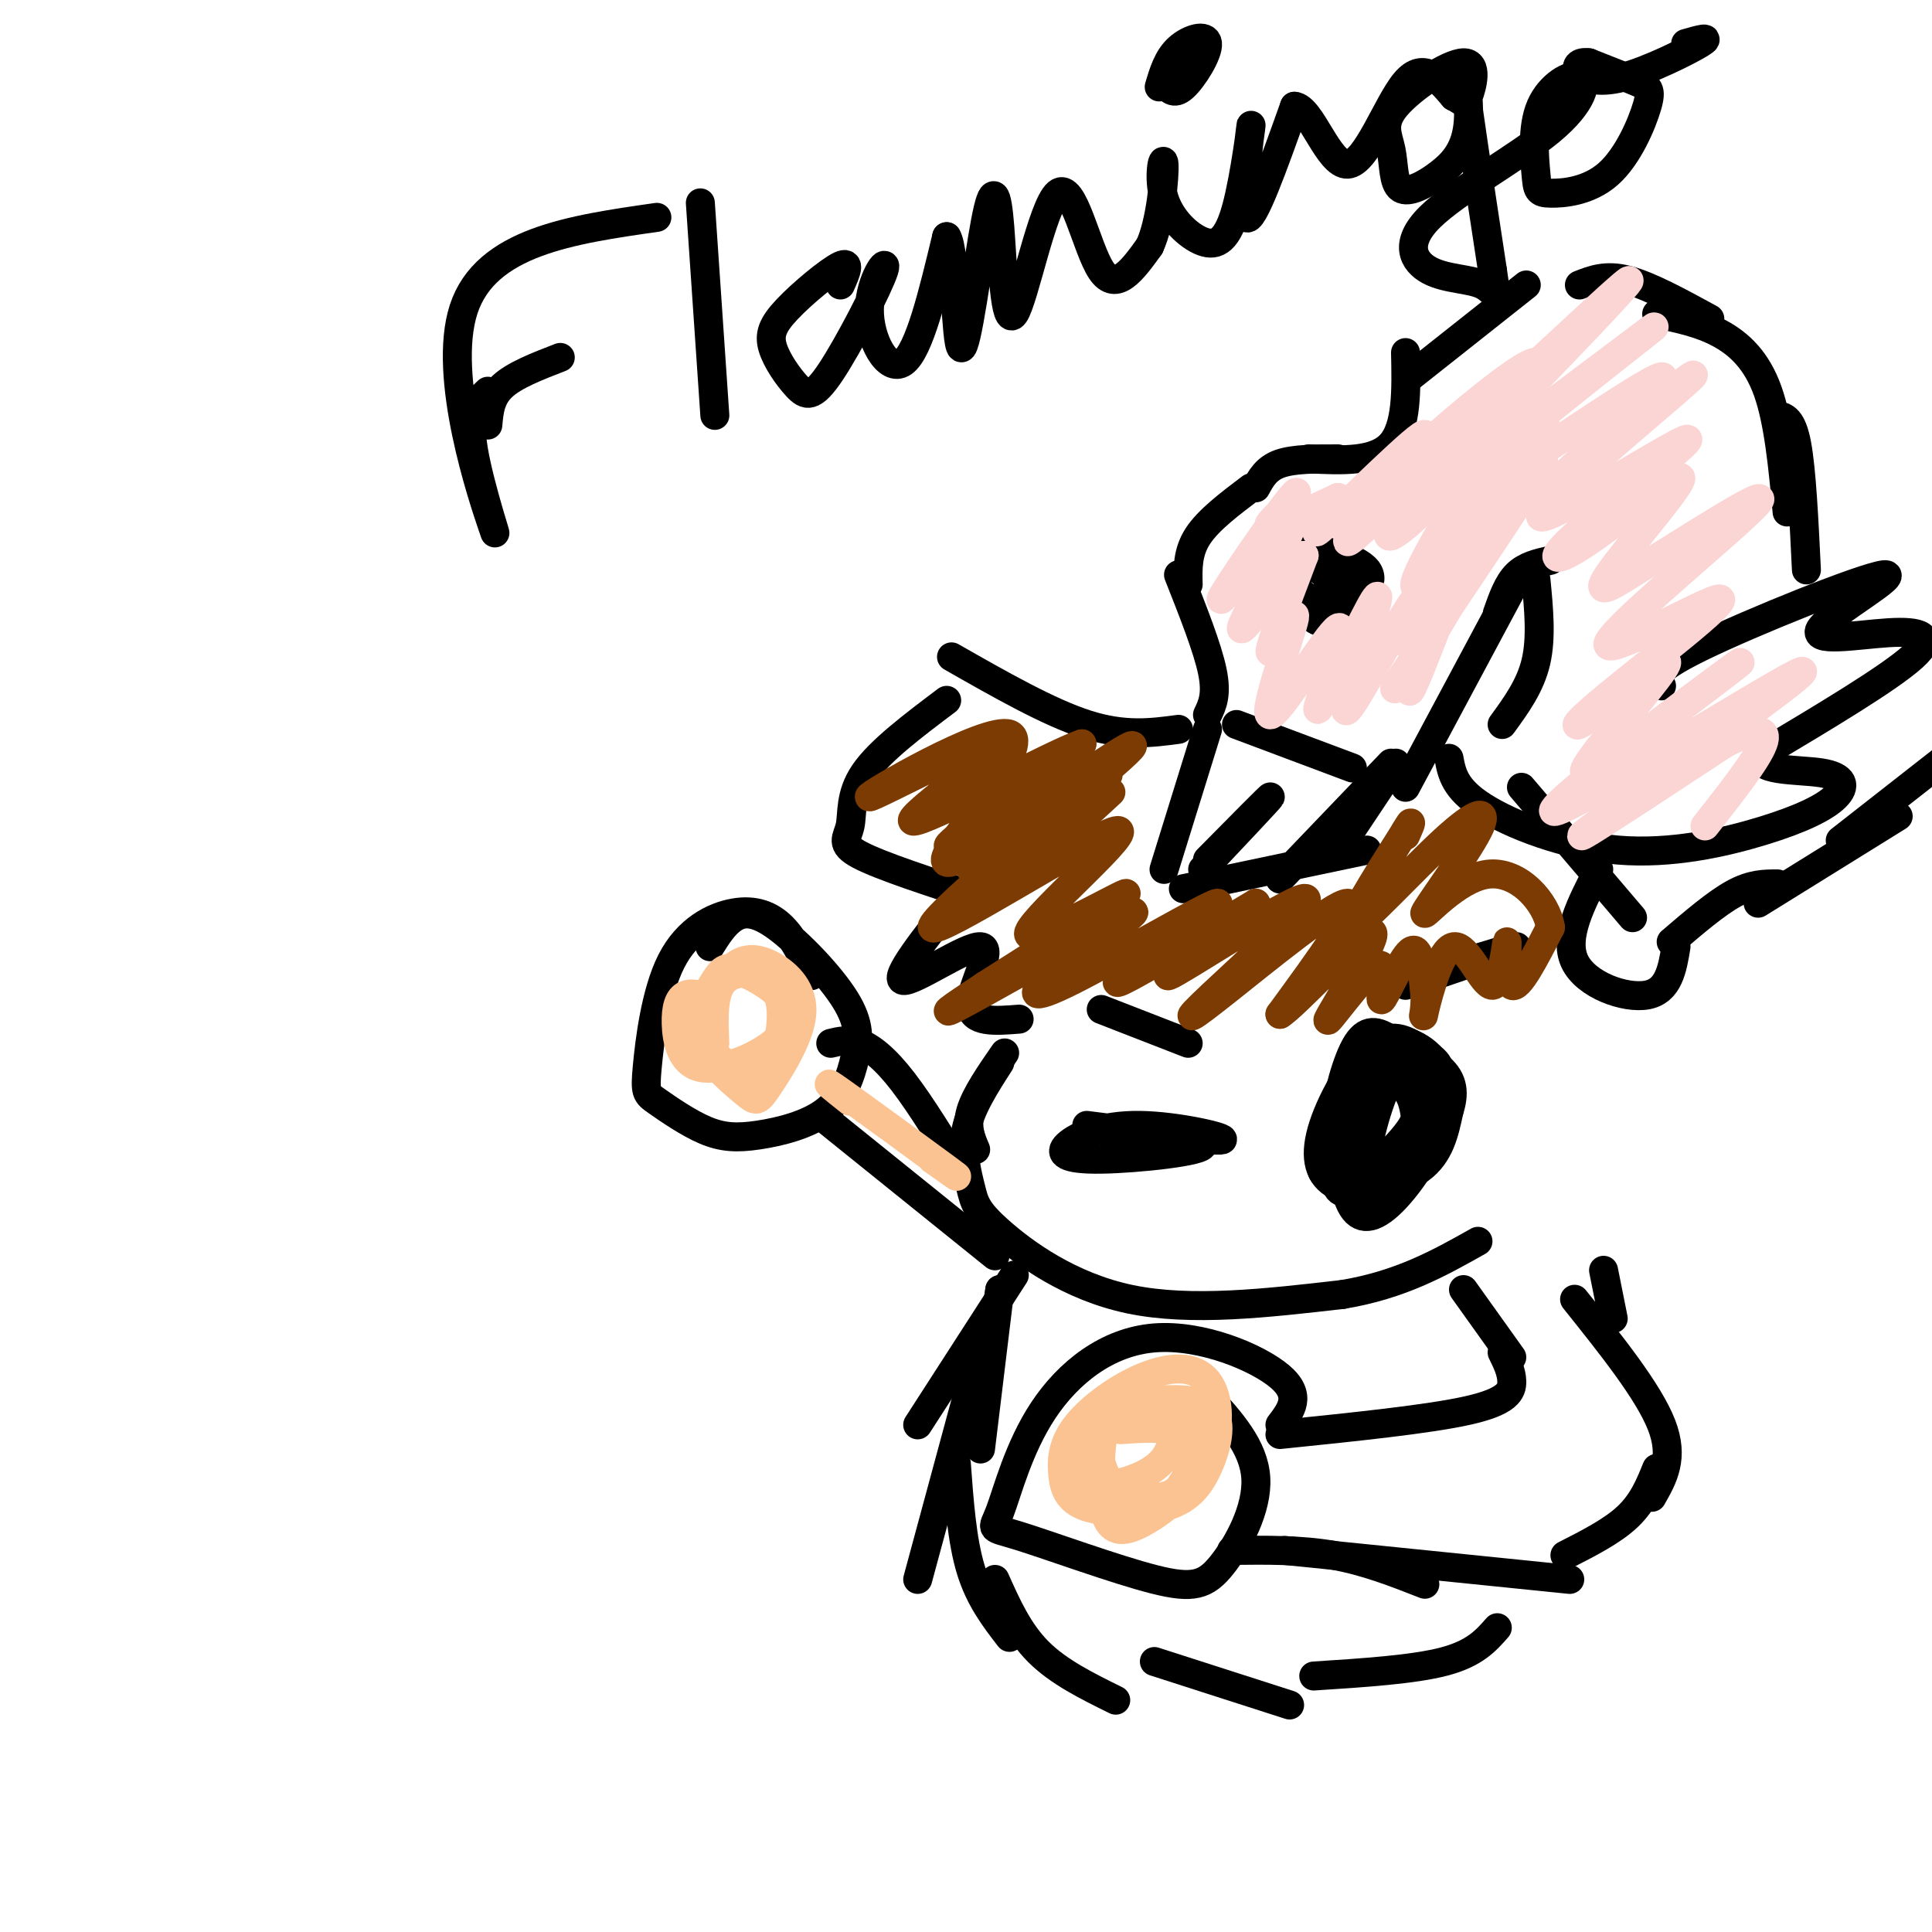 <svg viewBox='0 0 400 400' version='1.1' xmlns='http://www.w3.org/2000/svg' xmlns:xlink='http://www.w3.org/1999/xlink'><g fill='none' stroke='#000000' stroke-width='6' stroke-linecap='round' stroke-linejoin='round'><path d='M311,280c0.978,1.978 1.956,3.956 2,6c0.044,2.044 -0.844,4.156 -9,6c-8.156,1.844 -23.578,3.422 -39,5'/><path d='M265,295c2.314,-3.030 4.628,-6.061 0,-10c-4.628,-3.939 -16.197,-8.788 -26,-8c-9.803,0.788 -17.839,7.212 -23,15c-5.161,7.788 -7.448,16.940 -9,21c-1.552,4.060 -2.369,3.027 4,5c6.369,1.973 19.924,6.952 28,9c8.076,2.048 10.674,1.167 14,-3c3.326,-4.167 7.379,-11.619 7,-18c-0.379,-6.381 -5.189,-11.690 -10,-17'/><path d='M255,321c7.167,-0.083 14.333,-0.167 21,1c6.667,1.167 12.833,3.583 19,6'/><path d='M266,321c0.000,0.000 59.000,6.000 59,6'/><path d='M324,322c4.917,-2.500 9.833,-5.000 13,-8c3.167,-3.000 4.583,-6.500 6,-10'/><path d='M342,310c2.333,-4.083 4.667,-8.167 2,-15c-2.667,-6.833 -10.333,-16.417 -18,-26'/><path d='M244,151c-5.583,0.750 -11.167,1.500 -19,-1c-7.833,-2.500 -17.917,-8.250 -28,-14'/><path d='M196,145c-6.935,5.220 -13.869,10.440 -17,15c-3.131,4.560 -2.458,8.458 -3,11c-0.542,2.542 -2.298,3.726 2,6c4.298,2.274 14.649,5.637 25,9'/><path d='M198,186c-6.577,8.315 -13.155,16.631 -11,17c2.155,0.369 13.042,-7.208 16,-7c2.958,0.208 -2.012,8.202 -2,12c0.012,3.798 5.006,3.399 10,3'/><path d='M282,219c-3.435,7.916 -6.871,15.832 -8,20c-1.129,4.168 0.048,4.589 3,5c2.952,0.411 7.680,0.813 12,-2c4.320,-2.813 8.231,-8.842 8,-14c-0.231,-5.158 -4.603,-9.444 -8,-12c-3.397,-2.556 -5.819,-3.381 -8,0c-2.181,3.381 -4.121,10.968 -5,17c-0.879,6.032 -0.698,10.509 3,12c3.698,1.491 10.914,-0.002 15,-3c4.086,-2.998 5.043,-7.499 6,-12'/><path d='M300,230c1.149,-3.541 1.021,-6.392 -2,-9c-3.021,-2.608 -8.935,-4.971 -13,-3c-4.065,1.971 -6.282,8.276 -7,15c-0.718,6.724 0.062,13.865 2,17c1.938,3.135 5.035,2.262 9,-2c3.965,-4.262 8.800,-11.913 10,-18c1.200,-6.087 -1.233,-10.610 -5,-13c-3.767,-2.390 -8.868,-2.649 -12,2c-3.132,4.649 -4.293,14.204 -5,20c-0.707,5.796 -0.958,7.832 2,8c2.958,0.168 9.124,-1.532 12,-3c2.876,-1.468 2.462,-2.703 3,-5c0.538,-2.297 2.030,-5.657 2,-9c-0.030,-3.343 -1.580,-6.669 -3,-8c-1.420,-1.331 -2.710,-0.665 -4,0'/><path d='M289,222c-2.720,4.069 -7.518,14.243 -9,19c-1.482,4.757 0.354,4.097 3,2c2.646,-2.097 6.102,-5.631 8,-8c1.898,-2.369 2.239,-3.573 2,-5c-0.239,-1.427 -1.056,-3.075 -2,-5c-0.944,-1.925 -2.014,-4.125 -4,0c-1.986,4.125 -4.889,14.574 -4,18c0.889,3.426 5.569,-0.172 8,-4c2.431,-3.828 2.613,-7.888 1,-12c-1.613,-4.112 -5.020,-8.278 -8,-4c-2.980,4.278 -5.533,16.998 -5,22c0.533,5.002 4.152,2.286 7,0c2.848,-2.286 4.924,-4.143 7,-6'/><path d='M293,239c2.282,-4.055 4.486,-11.192 5,-15c0.514,-3.808 -0.664,-4.287 -3,-6c-2.336,-1.713 -5.832,-4.659 -10,-2c-4.168,2.659 -9.009,10.922 -11,17c-1.991,6.078 -1.133,9.971 2,12c3.133,2.029 8.541,2.193 13,0c4.459,-2.193 7.968,-6.742 9,-11c1.032,-4.258 -0.415,-8.223 -4,-12c-3.585,-3.777 -9.310,-7.365 -12,-4c-2.690,3.365 -2.345,13.682 -2,24'/><path d='M225,233c13.305,1.700 26.611,3.400 28,3c1.389,-0.400 -9.138,-2.899 -17,-3c-7.862,-0.101 -13.060,2.197 -15,4c-1.940,1.803 -0.623,3.112 7,3c7.623,-0.112 21.552,-1.646 21,-3c-0.552,-1.354 -15.586,-2.530 -21,-3c-5.414,-0.470 -1.207,-0.235 3,0'/><path d='M291,204c11.500,-3.917 23.000,-7.833 23,-8c0.000,-0.167 -11.500,3.417 -23,7'/><path d='M228,209c0.000,0.000 18.000,7.000 18,7'/><path d='M250,151c0.000,0.000 -9.000,29.000 -9,29'/><path d='M245,184c0.000,0.000 38.000,-8.000 38,-8'/><path d='M250,178c6.583,-6.667 13.167,-13.333 13,-13c-0.167,0.333 -7.083,7.667 -14,15'/><path d='M250,148c1.000,-2.083 2.000,-4.167 1,-9c-1.000,-4.833 -4.000,-12.417 -7,-20'/><path d='M246,121c-0.083,-3.333 -0.167,-6.667 2,-10c2.167,-3.333 6.583,-6.667 11,-10'/><path d='M260,101c1.083,-2.000 2.167,-4.000 5,-5c2.833,-1.000 7.417,-1.000 12,-1'/><path d='M271,95c6.833,0.333 13.667,0.667 17,-3c3.333,-3.667 3.167,-11.333 3,-19'/><path d='M292,78c0.000,0.000 24.000,-19.000 24,-19'/><path d='M327,59c2.750,-1.083 5.500,-2.167 10,-1c4.500,1.167 10.750,4.583 17,8'/><path d='M343,65c4.467,0.911 8.933,1.822 13,4c4.067,2.178 7.733,5.622 10,12c2.267,6.378 3.133,15.689 4,25'/><path d='M368,86c1.500,0.333 3.000,0.667 4,6c1.000,5.333 1.500,15.667 2,26'/><path d='M279,173c0.000,0.000 10.000,-15.000 10,-15'/><path d='M288,158c0.000,0.000 -23.000,24.000 -23,24'/><path d='M256,150c0.000,0.000 24.000,9.000 24,9'/><path d='M268,119c0.620,2.981 1.239,5.961 3,6c1.761,0.039 4.662,-2.864 4,-5c-0.662,-2.136 -4.887,-3.506 -7,-3c-2.113,0.506 -2.114,2.886 -2,5c0.114,2.114 0.343,3.961 3,4c2.657,0.039 7.743,-1.732 8,-4c0.257,-2.268 -4.315,-5.034 -7,-6c-2.685,-0.966 -3.481,-0.133 -3,2c0.481,2.133 2.241,5.567 4,9'/><path d='M271,127c1.416,1.945 2.954,2.307 5,1c2.046,-1.307 4.598,-4.282 3,-7c-1.598,-2.718 -7.346,-5.180 -10,-5c-2.654,0.180 -2.212,3.001 -1,5c1.212,1.999 3.196,3.174 5,4c1.804,0.826 3.428,1.301 6,0c2.572,-1.301 6.091,-4.380 4,-7c-2.091,-2.620 -9.794,-4.782 -14,-4c-4.206,0.782 -4.916,4.509 -3,7c1.916,2.491 6.458,3.745 11,5'/><path d='M291,163c0.000,0.000 23.000,-43.000 23,-43'/><path d='M310,127c1.083,-3.083 2.167,-6.167 4,-8c1.833,-1.833 4.417,-2.417 7,-3'/><path d='M318,120c0.583,6.000 1.167,12.000 0,17c-1.167,5.000 -4.083,9.000 -7,13'/><path d='M344,142c-1.406,-1.355 -2.813,-2.709 8,-8c10.813,-5.291 33.845,-14.517 38,-15c4.155,-0.483 -10.567,7.778 -13,11c-2.433,3.222 7.422,1.406 14,1c6.578,-0.406 9.879,0.598 5,5c-4.879,4.402 -17.940,12.201 -31,20'/><path d='M365,156c-2.404,3.785 7.087,3.247 12,4c4.913,0.753 5.247,2.796 3,5c-2.247,2.204 -7.077,4.570 -15,7c-7.923,2.430 -18.941,4.923 -30,4c-11.059,-0.923 -22.160,-5.264 -28,-9c-5.840,-3.736 -6.420,-6.868 -7,-10'/><path d='M315,163c0.000,0.000 23.000,27.000 23,27'/><path d='M331,180c-3.644,7.022 -7.289,14.044 -5,19c2.289,4.956 10.511,7.844 15,7c4.489,-0.844 5.244,-5.422 6,-10'/><path d='M346,195c4.667,-4.000 9.333,-8.000 13,-10c3.667,-2.000 6.333,-2.000 9,-2'/><path d='M364,187c0.000,0.000 29.000,-18.000 29,-18'/><path d='M381,174c0.000,0.000 23.000,-18.000 23,-18'/><path d='M208,218c-3.000,4.333 -6.000,8.667 -7,12c-1.000,3.333 0.000,5.667 1,8'/><path d='M207,220c-3.035,4.718 -6.070,9.435 -7,14c-0.930,4.565 0.246,8.976 1,12c0.754,3.024 1.088,4.660 6,9c4.912,4.340 14.404,11.383 27,14c12.596,2.617 28.298,0.809 44,-1'/><path d='M278,268c12.000,-2.000 20.000,-6.500 28,-11'/><path d='M334,273c0.000,0.000 -2.000,-10.000 -2,-10'/><path d='M303,267c0.000,0.000 10.000,14.000 10,14'/><path d='M200,244c-4.622,-7.556 -9.244,-15.111 -13,-20c-3.756,-4.889 -6.644,-7.111 -9,-8c-2.356,-0.889 -4.178,-0.444 -6,0'/><path d='M170,231c0.000,0.000 36.000,29.000 36,29'/><path d='M168,202c-1.758,-3.750 -3.515,-7.500 -6,-10c-2.485,-2.500 -5.697,-3.749 -10,-3c-4.303,0.749 -9.696,3.496 -13,10c-3.304,6.504 -4.520,16.766 -5,22c-0.480,5.234 -0.224,5.440 2,7c2.224,1.560 6.414,4.475 10,6c3.586,1.525 6.566,1.659 11,1c4.434,-0.659 10.322,-2.111 14,-5c3.678,-2.889 5.146,-7.216 6,-11c0.854,-3.784 1.095,-7.025 -2,-12c-3.095,-4.975 -9.526,-11.686 -14,-15c-4.474,-3.314 -6.993,-3.233 -9,-2c-2.007,1.233 -3.504,3.616 -5,6'/><path d='M210,264c0.000,0.000 -20.000,31.000 -20,31'/><path d='M207,267c0.000,0.000 -3.000,19.000 -3,19'/><path d='M207,267c0.000,0.000 -4.000,33.000 -4,33'/><path d='M203,279c0.000,0.000 -13.000,48.000 -13,48'/><path d='M198,303c0.583,8.000 1.167,16.000 3,22c1.833,6.000 4.917,10.000 8,14'/><path d='M206,327c2.417,5.417 4.833,10.833 9,15c4.167,4.167 10.083,7.083 16,10'/><path d='M239,344c0.000,0.000 28.000,9.000 28,9'/><path d='M272,347c10.333,-0.667 20.667,-1.333 27,-3c6.333,-1.667 8.667,-4.333 11,-7'/></g>
<g fill='none' stroke='#7C3B02' stroke-width='6' stroke-linecap='round' stroke-linejoin='round'><path d='M230,164c-10.649,9.838 -21.297,19.675 -18,16c3.297,-3.675 20.541,-20.863 17,-20c-3.541,0.863 -27.867,19.778 -28,20c-0.133,0.222 23.926,-18.248 24,-20c0.074,-1.752 -23.836,13.214 -28,15c-4.164,1.786 11.418,-9.607 27,-21'/><path d='M224,154c-5.581,1.767 -33.035,16.684 -35,16c-1.965,-0.684 21.559,-16.968 20,-18c-1.559,-1.032 -28.201,13.187 -29,13c-0.799,-0.187 24.247,-14.781 29,-13c4.753,1.781 -10.785,19.937 -13,25c-2.215,5.063 8.892,-2.969 20,-11'/><path d='M216,166c9.811,-6.294 24.337,-16.530 16,-9c-8.337,7.530 -39.538,32.827 -39,35c0.538,2.173 32.814,-18.778 38,-20c5.186,-1.222 -16.719,17.286 -18,21c-1.281,3.714 18.063,-7.368 20,-8c1.937,-0.632 -13.531,9.184 -29,19'/><path d='M204,204c-7.385,4.875 -11.347,7.562 -3,3c8.347,-4.562 29.004,-16.371 33,-18c3.996,-1.629 -8.670,6.924 -15,12c-6.330,5.076 -6.323,6.675 3,2c9.323,-4.675 27.963,-15.624 30,-16c2.037,-0.376 -12.528,9.822 -18,14c-5.472,4.178 -1.849,2.337 4,-1c5.849,-3.337 13.925,-8.168 22,-13'/><path d='M260,187c-2.663,2.661 -20.321,15.814 -18,15c2.321,-0.814 24.619,-15.594 28,-16c3.381,-0.406 -12.156,13.561 -19,20c-6.844,6.439 -4.997,5.349 3,-1c7.997,-6.349 22.142,-17.957 25,-18c2.858,-0.043 -5.571,11.478 -14,23'/><path d='M265,210c2.848,-1.608 16.969,-17.127 19,-17c2.031,0.127 -8.028,15.899 -9,18c-0.972,2.101 7.141,-9.468 10,-11c2.859,-1.532 0.462,6.972 1,7c0.538,0.028 4.011,-8.421 6,-10c1.989,-1.579 2.495,3.710 3,9'/><path d='M295,206c0.216,3.043 -0.743,6.151 0,3c0.743,-3.151 3.188,-12.560 6,-13c2.812,-0.440 5.991,8.088 8,8c2.009,-0.088 2.849,-8.793 3,-9c0.151,-0.207 -0.385,8.084 1,9c1.385,0.916 4.693,-5.542 8,-12'/><path d='M321,192c-0.733,-5.093 -6.565,-11.827 -13,-11c-6.435,0.827 -13.473,9.213 -13,8c0.473,-1.213 8.457,-12.026 11,-17c2.543,-4.974 -0.354,-4.108 -7,2c-6.646,6.108 -17.042,17.460 -19,18c-1.958,0.540 4.521,-9.730 11,-20'/><path d='M291,172c1.833,-3.167 0.917,-1.083 0,1'/></g>
<g fill='none' stroke='#FBD4D4' stroke-width='6' stroke-linecap='round' stroke-linejoin='round'><path d='M314,93c0.721,-4.559 1.442,-9.119 -5,0c-6.442,9.119 -20.047,31.916 -15,28c5.047,-3.916 28.744,-34.544 27,-31c-1.744,3.544 -28.931,41.262 -30,43c-1.069,1.738 23.980,-32.503 28,-37c4.020,-4.497 -12.990,20.752 -30,46'/><path d='M289,142c-1.991,3.713 8.032,-10.005 14,-22c5.968,-11.995 7.880,-22.266 4,-14c-3.880,8.266 -13.551,35.068 -15,37c-1.449,1.932 5.323,-21.008 3,-21c-2.323,0.008 -13.741,22.964 -16,25c-2.259,2.036 4.640,-16.847 6,-22c1.360,-5.153 -2.820,3.423 -7,12'/><path d='M278,137c-2.715,5.258 -6.002,12.404 -5,9c1.002,-3.404 6.293,-17.357 4,-16c-2.293,1.357 -12.171,18.023 -14,18c-1.829,-0.023 4.392,-16.737 5,-20c0.608,-3.263 -4.398,6.925 -5,7c-0.602,0.075 3.199,-9.962 7,-20'/><path d='M270,115c-2.821,2.050 -13.373,17.175 -13,15c0.373,-2.175 11.672,-21.649 11,-23c-0.672,-1.351 -13.315,15.423 -15,17c-1.685,1.577 7.590,-12.041 12,-18c4.410,-5.959 3.957,-4.258 2,-2c-1.957,2.258 -5.416,5.074 -4,5c1.416,-0.074 7.708,-3.037 14,-6'/><path d='M277,103c-0.134,2.024 -7.468,10.083 -3,6c4.468,-4.083 20.739,-20.307 21,-19c0.261,1.307 -15.487,20.144 -16,22c-0.513,1.856 14.208,-13.270 18,-16c3.792,-2.730 -3.345,6.934 -5,9c-1.655,2.066 2.173,-3.467 6,-9'/><path d='M298,96c3.345,-4.781 8.706,-12.233 6,-9c-2.706,3.233 -13.479,17.152 -16,22c-2.521,4.848 3.211,0.624 12,-9c8.789,-9.624 20.637,-24.648 18,-25c-2.637,-0.352 -19.758,13.967 -29,23c-9.242,9.033 -10.604,12.778 2,2c12.604,-10.778 39.172,-36.079 45,-41c5.828,-4.921 -9.086,10.540 -24,26'/><path d='M312,85c-9.393,9.395 -20.876,19.883 -12,14c8.876,-5.883 38.112,-28.137 42,-31c3.888,-2.863 -17.571,13.664 -31,25c-13.429,11.336 -18.826,17.482 -8,11c10.826,-6.482 37.876,-25.591 41,-26c3.124,-0.409 -17.679,17.883 -22,22c-4.321,4.117 7.839,-5.942 20,-16'/><path d='M342,84c6.505,-5.068 12.766,-9.736 5,-3c-7.766,6.736 -29.560,24.878 -28,26c1.560,1.122 26.473,-14.776 30,-16c3.527,-1.224 -14.331,12.227 -22,19c-7.669,6.773 -5.148,6.867 2,2c7.148,-4.867 18.925,-14.695 19,-13c0.075,1.695 -11.550,14.913 -15,20c-3.450,5.087 1.275,2.044 6,-1'/><path d='M339,118c8.937,-5.310 28.280,-18.085 25,-14c-3.280,4.085 -29.185,25.030 -31,29c-1.815,3.970 20.458,-9.036 23,-9c2.542,0.036 -14.649,13.113 -23,20c-8.351,6.887 -7.864,7.585 -3,4c4.864,-3.585 14.104,-11.453 15,-11c0.896,0.453 -6.552,9.226 -14,18'/><path d='M331,155c-3.595,4.758 -5.584,7.653 4,1c9.584,-6.653 30.739,-22.855 24,-18c-6.739,4.855 -41.373,30.765 -37,30c4.373,-0.765 47.754,-28.206 51,-29c3.246,-0.794 -33.644,25.059 -43,32c-9.356,6.941 8.822,-5.029 27,-17'/><path d='M357,154c6.511,-3.400 9.289,-3.400 8,0c-1.289,3.400 -6.644,10.200 -12,17'/></g>
<g fill='none' stroke='#000000' stroke-width='6' stroke-linecap='round' stroke-linejoin='round'><path d='M101,81c-2.137,2.036 -4.274,4.071 -3,12c1.274,7.929 5.958,21.750 4,16c-1.958,-5.750 -10.560,-31.071 -6,-45c4.560,-13.929 22.280,-16.464 40,-19'/><path d='M101,88c0.250,-2.833 0.500,-5.667 3,-8c2.500,-2.333 7.250,-4.167 12,-6'/><path d='M145,42c0.000,0.000 3.000,44.000 3,44'/><path d='M174,59c1.122,-2.526 2.244,-5.052 0,-4c-2.244,1.052 -7.855,5.681 -11,9c-3.145,3.319 -3.823,5.329 -3,8c0.823,2.671 3.147,6.004 5,8c1.853,1.996 3.234,2.654 7,-3c3.766,-5.654 9.917,-17.618 11,-21c1.083,-3.382 -2.901,1.820 -3,8c-0.099,6.180 3.686,13.337 7,11c3.314,-2.337 6.157,-14.169 9,-26'/><path d='M196,49c1.812,2.669 1.843,22.340 3,23c1.157,0.660 3.439,-17.692 5,-26c1.561,-8.308 2.402,-6.571 3,1c0.598,7.571 0.954,20.978 3,18c2.046,-2.978 5.782,-22.340 9,-25c3.218,-2.660 5.920,11.383 9,16c3.080,4.617 6.540,-0.191 10,-5'/><path d='M238,51c2.331,-4.899 3.157,-14.646 3,-17c-0.157,-2.354 -1.297,2.687 0,7c1.297,4.313 5.030,7.899 8,9c2.970,1.101 5.178,-0.282 7,-7c1.822,-6.718 3.260,-18.770 3,-17c-0.260,1.770 -2.217,17.363 -1,19c1.217,1.637 5.609,-10.681 10,-23'/><path d='M268,22c3.440,0.202 7.042,12.208 11,12c3.958,-0.208 8.274,-12.631 12,-17c3.726,-4.369 6.863,-0.685 10,3'/><path d='M301,20c2.064,1.006 2.225,2.020 3,0c0.775,-2.020 2.165,-7.076 -1,-7c-3.165,0.076 -10.883,5.283 -14,9c-3.117,3.717 -1.632,5.945 -1,9c0.632,3.055 0.410,6.937 2,8c1.590,1.063 4.993,-0.695 8,-3c3.007,-2.305 5.617,-5.159 6,-11c0.383,-5.841 -1.462,-14.669 -1,-10c0.462,4.669 3.231,22.834 6,41'/><path d='M309,56c1.043,7.090 0.651,4.316 -2,3c-2.651,-1.316 -7.563,-1.173 -11,-3c-3.437,-1.827 -5.401,-5.625 0,-11c5.401,-5.375 18.167,-12.325 25,-18c6.833,-5.675 7.735,-10.073 6,-11c-1.735,-0.927 -6.106,1.616 -8,6c-1.894,4.384 -1.310,10.610 -1,14c0.310,3.390 0.345,3.944 3,4c2.655,0.056 7.928,-0.387 12,-4c4.072,-3.613 6.942,-10.396 8,-14c1.058,-3.604 0.302,-4.030 -2,-5c-2.302,-0.970 -6.151,-2.485 -10,-4'/><path d='M329,13c-2.281,-0.338 -2.982,0.817 -2,2c0.982,1.183 3.649,2.396 9,1c5.351,-1.396 13.386,-5.399 16,-7c2.614,-1.601 -0.193,-0.801 -3,0'/><path d='M241,17c0.970,1.423 1.940,2.845 4,1c2.060,-1.845 5.208,-6.958 5,-9c-0.208,-2.042 -3.774,-1.012 -6,1c-2.226,2.012 -3.113,5.006 -4,8'/></g>
<g fill='none' stroke='#FCC392' stroke-width='6' stroke-linecap='round' stroke-linejoin='round'><path d='M245,296c-5.049,-0.592 -10.099,-1.183 -13,-1c-2.901,0.183 -3.655,1.142 -4,5c-0.345,3.858 -0.282,10.617 1,14c1.282,3.383 3.784,3.391 8,1c4.216,-2.391 10.148,-7.181 13,-13c2.852,-5.819 2.626,-12.666 0,-16c-2.626,-3.334 -7.650,-3.155 -13,-1c-5.350,2.155 -11.026,6.286 -14,10c-2.974,3.714 -3.245,7.012 -3,10c0.245,2.988 1.008,5.665 5,7c3.992,1.335 11.215,1.329 16,0c4.785,-1.329 7.133,-3.980 9,-8c1.867,-4.020 3.253,-9.407 1,-12c-2.253,-2.593 -8.145,-2.390 -13,-2c-4.855,0.390 -8.673,0.969 -11,3c-2.327,2.031 -3.164,5.516 -4,9'/><path d='M223,302c-0.635,2.978 -0.221,5.922 2,8c2.221,2.078 6.249,3.290 9,4c2.751,0.710 4.226,0.919 7,-2c2.774,-2.919 6.849,-8.965 7,-13c0.151,-4.035 -3.620,-6.059 -7,-8c-3.380,-1.941 -6.368,-3.801 -9,-1c-2.632,2.801 -4.907,10.261 -5,14c-0.093,3.739 1.995,3.755 5,3c3.005,-0.755 6.925,-2.283 9,-5c2.075,-2.717 2.303,-6.624 1,-9c-1.303,-2.376 -4.137,-3.222 -7,-3c-2.863,0.222 -5.756,1.513 -7,4c-1.244,2.487 -0.839,6.172 0,9c0.839,2.828 2.110,4.800 5,6c2.890,1.200 7.397,1.629 10,0c2.603,-1.629 3.301,-5.314 4,-9'/><path d='M247,300c-0.044,-2.289 -2.156,-3.511 -5,-4c-2.844,-0.489 -6.422,-0.244 -10,0'/><path d='M148,207c-2.271,-0.805 -4.541,-1.609 -6,-1c-1.459,0.609 -2.106,2.632 -2,6c0.106,3.368 0.965,8.081 5,9c4.035,0.919 11.247,-1.957 15,-5c3.753,-3.043 4.046,-6.252 2,-9c-2.046,-2.748 -6.430,-5.036 -9,-6c-2.570,-0.964 -3.327,-0.603 -5,2c-1.673,2.603 -4.261,7.447 -3,12c1.261,4.553 6.373,8.814 9,11c2.627,2.186 2.769,2.297 5,-1c2.231,-3.297 6.551,-10.002 7,-15c0.449,-4.998 -2.972,-8.288 -6,-10c-3.028,-1.712 -5.661,-1.846 -8,0c-2.339,1.846 -4.382,5.670 -5,9c-0.618,3.330 0.191,6.165 1,9'/><path d='M148,218c1.688,2.483 5.408,4.190 8,4c2.592,-0.190 4.056,-2.278 5,-6c0.944,-3.722 1.370,-9.079 -1,-12c-2.370,-2.921 -7.534,-3.406 -10,-1c-2.466,2.406 -2.233,7.703 -2,13'/><path d='M176,228c-3.356,-2.667 -6.711,-5.333 -2,-2c4.711,3.333 17.489,12.667 22,16c4.511,3.333 0.756,0.667 -3,-2'/></g>
</svg>